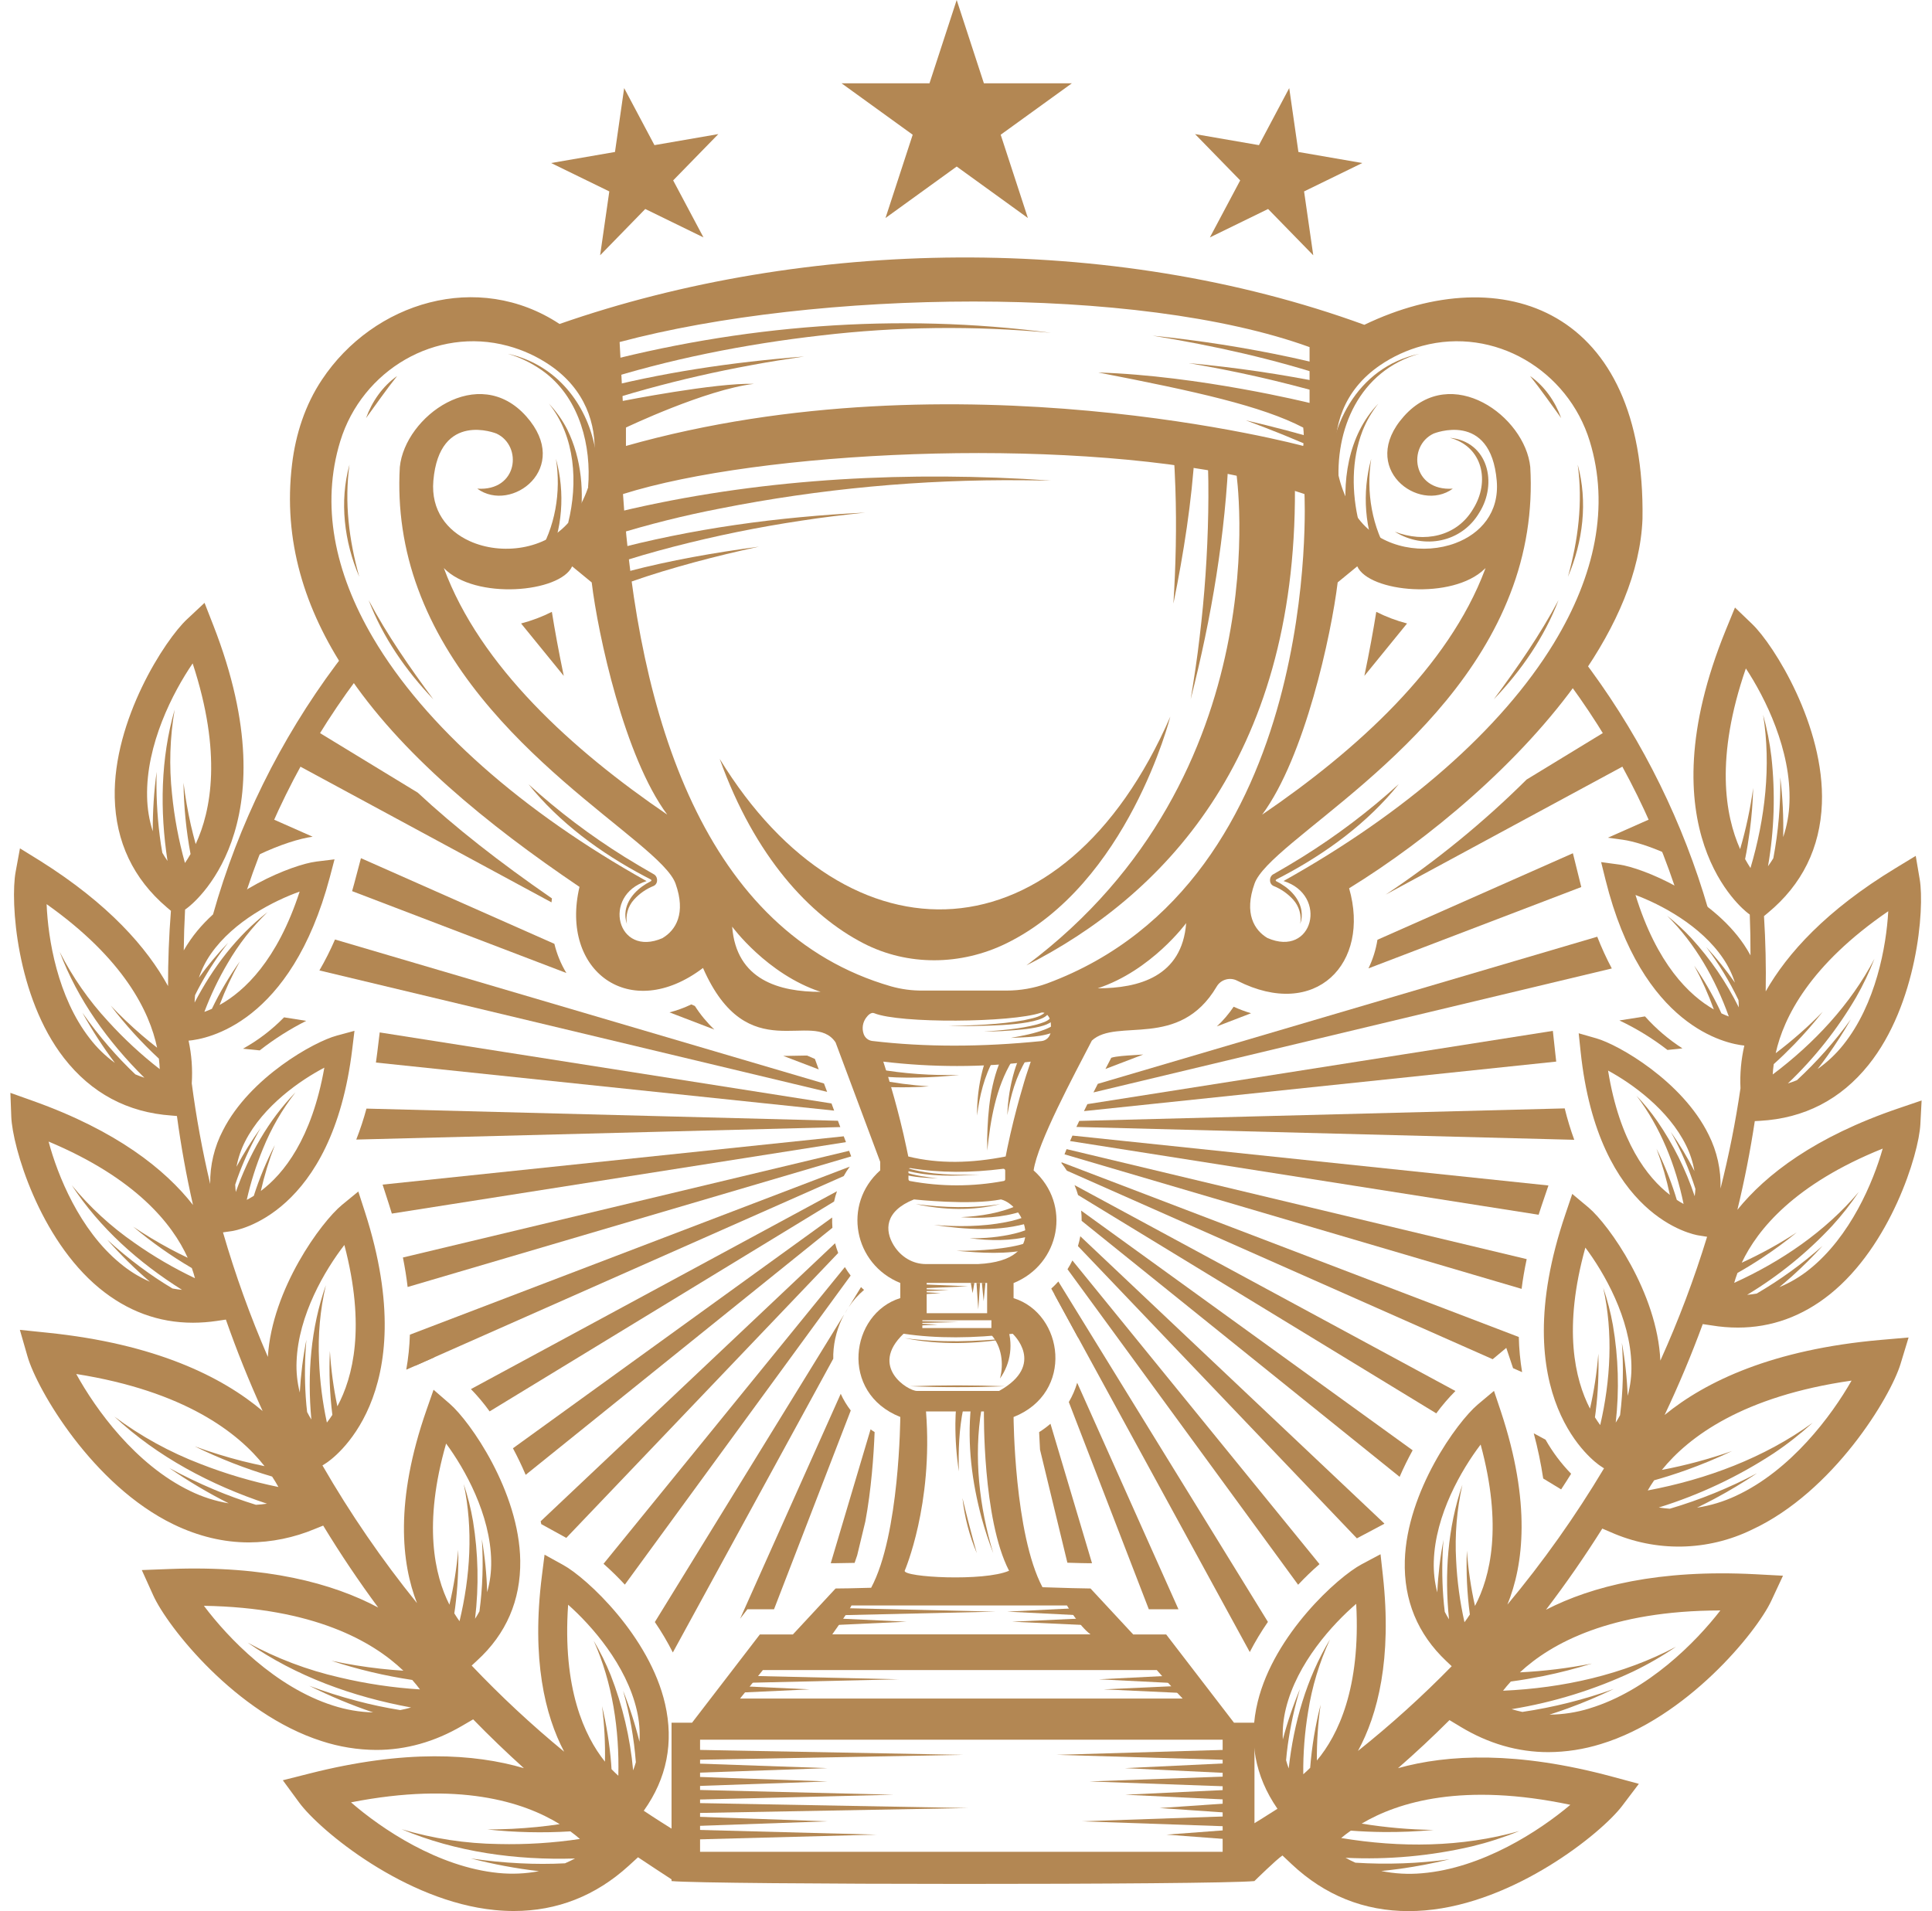 <svg width="93" height="92" viewBox="0 0 93 92" fill="none" xmlns="http://www.w3.org/2000/svg"><path d="M11.425 44.341L10.256 44.015C11.478 39.682 13.486 35.607 16.181 31.991C16.524 31.531 16.879 31.076 17.239 30.636L18.181 31.399C17.834 31.824 17.489 32.266 17.159 32.711C14.552 36.208 12.609 40.149 11.425 44.341Z" fill="#B38753"/><path d="M81.062 44.096C79.903 40.099 78.052 36.333 75.592 32.968C75.314 32.586 75.029 32.211 74.745 31.852L75.7 31.104C75.993 31.475 76.288 31.863 76.576 32.258C79.117 35.736 81.029 39.629 82.226 43.76L81.062 44.096Z" fill="#B38753"/><path d="M52.566 75.254H52.43C52.223 75.254 51.858 75.243 51.38 75.229L50.063 69.786C50.045 69.481 50.031 69.197 50.02 68.943C50.212 68.822 50.394 68.688 50.566 68.54L52.566 75.254Z" fill="#B38753"/><path d="M56.727 77.47H55.3L51.449 67.495C51.621 67.203 51.757 66.892 51.852 66.567L56.727 77.47Z" fill="#B38753"/><path d="M61.033 78.078C60.711 78.543 60.419 79.028 60.16 79.53L50.749 62.295L50.605 62.033C50.725 61.925 50.838 61.811 50.945 61.691L61.033 78.078Z" fill="#B38753"/><path d="M63.517 75.297C63.157 75.611 62.813 75.942 62.487 76.29L51.386 61.101C51.473 60.965 51.552 60.824 51.621 60.678L63.517 75.297Z" fill="#B38753"/><path d="M66.634 73.338C66.634 73.343 66.634 73.35 66.634 73.355L65.316 74.056L51.889 59.987C51.935 59.831 51.973 59.673 52.002 59.513L66.634 73.338Z" fill="#B38753"/><path d="M68 69.817C67.777 70.224 67.565 70.65 67.373 71.095L52.067 58.772C52.069 58.607 52.061 58.442 52.042 58.278L68 69.817Z" fill="#B38753"/><path d="M51.724 57.051L70.059 66.963C69.725 67.299 69.417 67.658 69.137 68.039L51.894 57.53C51.847 57.367 51.791 57.207 51.724 57.051Z" fill="#B38753"/><path d="M75.629 70.947C75.471 71.199 75.312 71.452 75.148 71.7L74.285 71.175C74.174 70.442 74.022 69.716 73.83 69L74.398 69.307C74.736 69.904 75.15 70.455 75.629 70.947Z" fill="#B38753"/><path d="M73.269 66.056L72.834 65.864L72.507 64.887L71.853 65.433L51.355 56.356C51.275 56.229 51.187 56.106 51.092 55.989C51.092 55.977 51.1 55.965 51.103 55.953L73.11 64.363C73.123 64.93 73.176 65.496 73.269 66.056Z" fill="#B38753"/><path d="M73.49 60.614C73.383 61.112 73.302 61.591 73.245 62.046L51.241 55.569C51.272 55.488 51.307 55.407 51.342 55.319L73.49 60.614Z" fill="#B38753"/><path d="M74.537 57.069L74.201 58.058C74.152 58.2 74.107 58.34 74.064 58.478L51.508 54.93C51.544 54.844 51.584 54.758 51.624 54.667L74.537 57.069Z" fill="#B38753"/><path d="M75.779 54.87L51.814 54.251C51.862 54.154 51.907 54.058 51.952 53.961L75.32 53.358C75.445 53.87 75.599 54.375 75.779 54.87Z" fill="#B38753"/><path d="M74.871 50.748C74.883 50.868 74.897 50.992 74.911 51.105L52.179 53.489L52.343 53.153L74.749 49.626L74.871 50.748Z" fill="#B38753"/><path d="M80.987 50.469L80.267 50.545C79.549 49.989 78.773 49.513 77.952 49.124L79.185 48.93C79.713 49.522 80.319 50.04 80.987 50.469Z" fill="#B38753"/><path d="M77.587 46.622L52.635 52.589C52.706 52.447 52.777 52.309 52.845 52.176L76.886 45.094C77.091 45.617 77.324 46.127 77.587 46.622Z" fill="#B38753"/><path d="M54.562 50.795C54.712 50.786 54.868 50.776 55.033 50.764L53.212 51.46C53.26 51.369 53.305 51.284 53.347 51.203L53.493 50.921C53.726 50.845 54.217 50.815 54.562 50.795Z" fill="#B38753"/><path d="M59.384 48.464C59.655 48.587 59.935 48.692 60.221 48.778L58.575 49.411C58.88 49.127 59.152 48.81 59.384 48.464Z" fill="#B38753"/><path d="M76.104 42.647C76.109 42.666 76.113 42.683 76.118 42.702L65.873 46.618C66.084 46.182 66.23 45.718 66.306 45.24L75.714 41.075L76.104 42.647Z" fill="#B38753"/><path d="M80.658 40.966L80.262 41.118C79.396 40.731 78.626 40.496 78.116 40.425L77.399 40.327L79.923 39.209L80.658 40.966Z" fill="#B38753"/><path d="M78.638 36.614L66.701 43.067C69.138 41.443 71.41 39.588 73.486 37.527L77.683 34.968L78.638 36.614Z" fill="#B38753"/><path d="M67.731 30.014L65.676 32.538C65.922 31.361 66.113 30.307 66.249 29.455C66.722 29.692 67.218 29.88 67.731 30.014Z" fill="#B38753"/><path d="M25.083 30.014L27.138 32.538C26.892 31.361 26.701 30.307 26.565 29.455C26.092 29.692 25.596 29.88 25.083 30.014Z" fill="#B38753"/><path d="M26.569 43.25C26.561 43.313 26.555 43.376 26.547 43.44L13.918 36.614L14.873 34.968L20.109 38.158C21.884 39.81 24.01 41.484 26.569 43.25Z" fill="#B38753"/><path d="M12.738 39.257L15.05 40.28C14.446 40.358 13.477 40.656 12.418 41.164L12.23 41.092C12.251 41.035 12.272 40.976 12.293 40.918C12.485 40.377 12.633 39.821 12.738 39.257Z" fill="#B38753"/><path d="M27.263 46.84L16.949 42.899C16.984 42.778 17.019 42.655 17.052 42.53L17.375 41.313L26.686 45.436C26.805 45.93 26.999 46.404 27.263 46.84Z" fill="#B38753"/><path d="M33.449 48.428C33.714 48.842 34.029 49.223 34.386 49.563L32.228 48.736C32.59 48.642 32.941 48.514 33.277 48.353L33.449 48.428Z" fill="#B38753"/><path d="M39.411 51.482L37.705 50.831C37.766 50.831 37.825 50.831 37.884 50.831C38.048 50.831 38.211 50.825 38.375 50.822C38.506 50.822 38.633 50.815 38.754 50.815C38.791 50.815 38.822 50.815 38.853 50.815L39.227 50.978L39.411 51.482Z" fill="#B38753"/><path d="M39.815 52.562L15.375 46.717C15.655 46.236 15.905 45.739 16.126 45.228L39.664 52.159C39.712 52.289 39.762 52.423 39.815 52.562Z" fill="#B38753"/><path d="M13.673 48.975L14.742 49.144C13.95 49.543 13.199 50.019 12.502 50.566L11.696 50.485C12.426 50.08 13.092 49.571 13.673 48.975Z" fill="#B38753"/><path d="M40.153 53.465L18.096 51.151C18.12 50.989 18.142 50.817 18.163 50.646L18.278 49.701L40.026 53.12C40.068 53.237 40.111 53.351 40.153 53.465Z" fill="#B38753"/><path d="M40.449 54.258L17.149 54.859C17.34 54.372 17.504 53.874 17.64 53.368L40.335 53.954C40.373 54.056 40.412 54.158 40.449 54.258Z" fill="#B38753"/><path d="M40.722 54.982L18.862 58.422C18.817 58.271 18.768 58.12 18.72 57.966L18.417 57.027L40.615 54.702C40.652 54.799 40.688 54.892 40.722 54.982Z" fill="#B38753"/><path d="M40.974 55.669L19.622 61.956C19.568 61.494 19.492 61.02 19.395 60.536L40.874 55.4C40.912 55.502 40.947 55.598 40.974 55.669Z" fill="#B38753"/><path d="M40.905 56.162C40.797 56.306 40.7 56.458 40.614 56.616L20.913 65.337L19.985 65.749L19.556 65.936C19.655 65.379 19.713 64.816 19.731 64.251L40.905 56.162Z" fill="#B38753"/><path d="M40.289 57.346C40.232 57.508 40.186 57.673 40.15 57.841L23.569 67.944C23.296 67.565 22.995 67.206 22.669 66.871L40.289 57.346Z" fill="#B38753"/><path d="M40.07 59.106L25.304 70.999C25.115 70.553 24.908 70.125 24.691 69.72L40.058 58.61C40.053 58.775 40.057 58.941 40.07 59.106Z" fill="#B38753"/><path d="M40.348 60.319L27.259 74.034L26.055 73.371C26.046 73.326 26.036 73.279 26.026 73.234L40.198 59.85C40.239 60.009 40.289 60.166 40.348 60.319Z" fill="#B38753"/><path d="M40.947 61.407L30.078 76.284C29.753 75.933 29.411 75.598 29.052 75.281L40.669 60.997C40.754 61.139 40.847 61.276 40.947 61.407Z" fill="#B38753"/><path d="M40.64 63.267C40.318 63.862 40.137 64.522 40.111 65.197C40.111 65.268 40.111 65.339 40.111 65.408L32.388 79.55C32.132 79.043 31.843 78.554 31.522 78.085L40.64 63.267Z" fill="#B38753"/><path d="M41.592 62.096C41.305 62.34 41.053 62.624 40.846 62.938L41.446 61.961C41.493 62.01 41.542 62.053 41.592 62.096Z" fill="#B38753"/><path d="M40.953 67.901L37.259 77.47H35.977L35.628 77.924L40.47 67.098C40.599 67.384 40.761 67.653 40.953 67.901Z" fill="#B38753"/><path d="M42.101 68.941C42.059 70.054 41.938 71.727 41.655 73.242L41.263 74.87C41.223 74.996 41.181 75.119 41.138 75.237C40.714 75.247 40.427 75.252 40.266 75.252H39.99L41.907 68.808C41.969 68.856 42.034 68.9 42.101 68.941Z" fill="#B38753"/><path d="M65.675 15.636C53.411 11.166 38.742 11.477 26.935 15.596C23.008 13.005 17.981 14.538 15.495 18.282C14.687 19.495 14.232 20.901 14.059 22.346C13.612 26.027 14.673 29.341 16.667 32.35C19.26 36.272 23.431 39.676 27.895 42.695C26.94 46.75 30.332 49.261 33.84 46.598C35.989 51.492 39.125 48.547 40.221 50.18L42.371 55.933V56.34C40.535 57.978 41.101 60.859 43.337 61.763V62.49C40.925 63.238 40.392 67.048 43.337 68.213C43.337 68.213 43.307 73.878 41.934 76.435C41.102 76.458 40.477 76.472 40.222 76.47L38.166 78.684H36.576L33.312 82.932H32.326V90.555C34.192 90.732 58.408 90.743 60.386 90.555V82.932H59.401L56.137 78.684H54.55L52.494 76.47C52.155 76.47 51.307 76.445 50.181 76.409C48.822 73.845 48.79 68.216 48.79 68.216C51.735 67.049 51.203 63.241 48.79 62.493V61.766C51.028 60.863 51.594 57.981 49.755 56.343C49.947 55.004 51.692 51.769 52.558 50.094C53.753 48.985 56.757 50.55 58.564 47.499C58.66 47.331 58.818 47.208 59.005 47.155C59.191 47.101 59.391 47.123 59.562 47.214C63.342 49.129 65.981 46.372 64.942 42.762C68.756 40.415 73.211 36.712 76.082 32.613C77.81 30.146 78.966 27.534 79.064 24.98C79.222 14.905 72.363 12.422 65.675 15.636ZM63.038 16.71V19.397C63.038 19.397 57.738 18.085 52.866 17.932C57.585 18.846 60.741 19.547 62.733 20.584C62.764 20.836 62.768 21.092 62.747 21.346C62.739 21.427 62.733 21.468 62.733 21.468C62.733 21.468 46.065 16.956 30.131 21.468V20.582C30.131 20.582 33.958 18.755 36.29 18.479C34.451 18.417 29.978 19.301 29.978 19.301L29.826 16.466C39.262 13.946 54.746 13.703 63.038 16.71ZM64.391 28.037L65.334 27.263C65.9 28.519 69.921 28.891 71.461 27.392C71.478 27.378 71.495 27.362 71.51 27.346C71.501 27.368 71.493 27.392 71.484 27.415C69.72 32.112 65.313 36.109 60.755 39.218C62.807 36.452 64.085 30.557 64.391 28.037ZM32.119 39.216C27.538 36.094 23.112 32.073 21.365 27.346C22.866 28.9 26.968 28.532 27.541 27.264L28.483 28.038C28.785 30.557 30.063 36.452 32.119 39.216ZM31.899 45.158C29.695 46.125 28.954 43.094 31.123 42.416C25.143 39.073 20.46 34.959 17.959 30.709C16.092 27.539 15.442 24.293 16.38 21.236C17.43 17.818 20.973 15.715 24.441 16.65C25.172 16.846 25.864 17.164 26.486 17.591C28.166 18.744 28.716 20.413 28.613 21.967C28.532 23.189 28.055 24.335 27.402 25.11C26.257 26.475 24.13 26.738 22.614 26.051C21.519 25.556 20.738 24.567 20.86 23.144C21.151 19.744 23.901 20.873 23.901 20.873C25.164 21.467 24.935 23.654 22.974 23.524C24.619 24.729 27.539 22.527 25.334 20.045C23.035 17.459 19.491 20.045 19.246 22.483C19.13 24.475 19.427 26.471 20.12 28.344C22.983 36.158 31.78 40.481 32.518 42.536C33.032 43.974 32.527 44.78 31.899 45.154V45.158ZM35.244 44.608C35.244 44.608 36.913 46.894 39.503 47.748C37.526 47.751 35.442 47.187 35.244 44.608ZM58.854 89.147H33.699V83.749H58.854V89.147ZM55.683 80.396C55.683 80.396 56.576 81.417 56.928 81.767H35.625L36.722 80.396H55.683ZM51.359 77.286C51.359 77.286 51.94 78.263 52.492 78.678H40.063C40.063 78.678 40.873 77.552 40.988 77.286H51.359ZM44.575 67.948H47.363C47.363 67.948 47.287 73.134 48.573 75.616C47.367 76.143 43.481 75.931 43.549 75.616C43.549 75.616 44.927 72.431 44.575 67.948ZM48.093 66.96H44.139C43.72 66.965 41.816 65.804 43.495 64.206C45.101 64.444 46.86 64.428 48.745 64.206C48.745 64.206 50.37 65.692 48.093 66.96ZM47.723 63.558V63.931H44.398V63.558H47.723ZM44.607 63.218V61.759H47.517V63.218H44.607ZM47.084 60.852H44.565C43.959 60.852 43.372 60.526 43.014 59.938C42.592 59.242 42.568 58.31 43.996 57.74C43.996 57.74 46.713 58.036 48.184 57.74C49.291 58.012 50.578 60.68 47.084 60.852ZM43.73 56.773V56.314C43.73 56.302 43.733 56.29 43.737 56.279C43.743 56.268 43.75 56.258 43.759 56.25C43.769 56.242 43.78 56.237 43.791 56.234C43.803 56.231 43.816 56.23 43.828 56.233C45.26 56.471 46.751 56.461 48.292 56.265C48.304 56.264 48.315 56.265 48.327 56.269C48.338 56.272 48.348 56.278 48.357 56.285C48.366 56.293 48.373 56.302 48.378 56.313C48.383 56.323 48.386 56.335 48.387 56.347V56.772C48.387 56.791 48.38 56.811 48.367 56.826C48.354 56.841 48.335 56.85 48.316 56.853C46.823 57.132 45.292 57.132 43.8 56.853C43.781 56.849 43.764 56.84 43.752 56.825C43.739 56.81 43.733 56.792 43.733 56.773H43.73ZM49.391 51.786C49.386 51.801 48.865 53.45 48.491 55.26L48.409 55.673C46.763 55.999 45.191 56.036 43.721 55.673L43.635 55.26C43.258 53.45 42.735 51.801 42.735 51.786L42.519 51.107C44.877 51.388 47.26 51.388 49.617 51.107L49.391 51.786ZM50.578 49.664C50.569 49.78 50.518 49.889 50.437 49.972C50.355 50.055 50.246 50.107 50.13 50.118C47.267 50.406 44.547 50.416 41.989 50.112C41.894 50.101 41.804 50.062 41.73 50.002C41.657 49.941 41.602 49.861 41.572 49.77C41.528 49.641 41.515 49.503 41.536 49.367C41.557 49.232 41.611 49.104 41.692 48.994C41.782 48.868 41.938 48.716 42.079 48.775C43.32 49.281 48.691 49.23 50.097 48.756C50.327 48.675 50.546 48.955 50.576 49.195C50.593 49.351 50.595 49.508 50.581 49.664H50.578ZM52.839 47.577C55.427 46.724 57.098 44.438 57.098 44.438C56.901 47.014 54.819 47.577 52.841 47.577H52.839ZM50.402 47.343C49.776 47.571 49.115 47.687 48.448 47.686H44.399C43.89 47.69 43.383 47.621 42.892 47.483C33.929 44.897 30.686 34.496 29.989 23.784C36.547 21.717 50.839 21.009 59.795 22.956C60.75 23.159 61.693 23.416 62.618 23.725C62.677 23.744 62.736 23.762 62.793 23.784C62.793 23.784 63.728 42.411 50.402 47.343ZM74.801 30.957C72.265 35.118 67.648 39.138 61.785 42.412C63.953 43.09 63.21 46.121 61.007 45.154C60.38 44.78 59.873 43.974 60.391 42.533C61.118 40.498 69.73 36.253 72.692 28.598C73.453 26.653 73.784 24.567 73.662 22.483C73.417 20.045 69.872 17.459 67.575 20.045C65.366 22.527 68.29 24.729 69.934 23.524C67.971 23.654 67.744 21.467 69.008 20.873C69.008 20.873 71.757 19.744 72.048 23.144C72.178 24.669 71.273 25.694 70.056 26.148C68.561 26.707 66.596 26.404 65.507 25.11C64.891 24.378 64.427 23.313 64.311 22.172C64.147 20.559 64.668 18.794 66.42 17.591C67.043 17.164 67.734 16.846 68.465 16.65C71.934 15.715 75.475 17.818 76.524 21.236C77.487 24.372 76.779 27.706 74.8 30.957H74.801Z" fill="#B38753"/><path d="M62.334 23.525C62.394 36.642 55.84 43.213 49.408 46.475C61.693 37.294 59.51 22.753 59.51 22.753C60.465 22.957 61.408 23.215 62.334 23.525Z" fill="#B38753"/><path d="M34.643 36.532C40.85 46.678 51.188 46.324 56.335 34.497C56.335 34.497 54.301 42.556 48.428 45.421C46.261 46.479 43.705 46.517 41.562 45.41C38.991 44.084 36.342 41.261 34.643 36.532Z" fill="#B38753"/><path d="M29.221 24.775C35.766 23.14 42.54 22.702 49.257 23.053L50.594 23.135L49.258 23.119C44.36 23.073 39.471 23.528 34.667 24.479C32.934 24.813 31.22 25.242 29.534 25.764L29.221 24.775Z" fill="#B38753"/><path d="M29.269 26.526C33.315 25.438 37.476 24.879 41.648 24.677C40.613 24.787 39.58 24.907 38.552 25.068C36.498 25.377 34.462 25.791 32.452 26.31C31.452 26.571 30.447 26.855 29.483 27.184L29.269 26.526Z" fill="#B38753"/><path d="M30.205 27.514C32.287 26.968 34.405 26.602 36.535 26.316C35.487 26.541 34.448 26.792 33.417 27.07C32.394 27.35 31.361 27.652 30.366 28.007L30.203 27.514H30.205Z" fill="#B38753"/><path d="M59.157 21.664C58.993 25.728 58.32 29.733 57.314 33.666C57.478 32.671 57.631 31.675 57.745 30.676C57.986 28.683 58.124 26.679 58.16 24.672C58.177 23.675 58.172 22.664 58.115 21.691L59.157 21.664Z" fill="#B38753"/><path d="M57.52 21.664C57.367 24.16 56.981 26.612 56.484 29.058C56.6 27.211 56.641 25.36 56.58 23.513C56.56 22.903 56.531 22.282 56.478 21.691L57.52 21.664Z" fill="#B38753"/><path d="M28.44 17.583C35.639 15.646 43.206 15.047 50.595 16.022C46.906 15.674 43.19 15.717 39.51 16.15C35.861 16.566 32.196 17.289 28.711 18.404L28.44 17.583Z" fill="#B38753"/><path d="M28.468 18.821C31.822 17.932 35.254 17.433 38.708 17.162C37.854 17.288 37.003 17.42 36.157 17.58C34.466 17.889 32.787 18.273 31.131 18.728C30.306 18.956 29.478 19.201 28.683 19.478L28.468 18.821Z" fill="#B38753"/><path d="M64.191 18.234C61.363 17.289 58.425 16.64 55.481 16.159C57.723 16.384 59.95 16.733 62.153 17.205C62.889 17.367 63.618 17.535 64.353 17.742L64.189 18.23L64.191 18.234Z" fill="#B38753"/><path d="M63.815 18.976C61.644 18.354 59.44 17.855 57.212 17.481C59.472 17.686 61.719 18.017 63.941 18.473L63.815 18.976Z" fill="#B38753"/><path d="M63.703 21.758C62.481 21.209 61.237 20.702 59.972 20.236C61.285 20.537 62.59 20.883 63.887 21.274L63.703 21.762V21.758Z" fill="#B38753"/><path d="M50.484 48.692C50.444 49.383 47.452 49.375 46.855 49.392C46.446 49.4 46.037 49.392 45.623 49.392C46.85 49.361 48.087 49.327 49.297 49.112C49.624 49.031 50.057 48.98 50.303 48.736C50.312 48.728 50.312 48.701 50.314 48.73L50.484 48.697V48.692Z" fill="#B38753"/><path d="M51.057 49.457C51.016 49.527 50.955 49.584 50.882 49.62C50.192 49.945 49.398 49.927 48.654 49.964C49.227 49.862 49.809 49.754 50.349 49.539C50.492 49.475 50.647 49.415 50.75 49.3C50.75 49.3 50.757 49.283 50.739 49.317L51.057 49.455V49.457Z" fill="#B38753"/><path d="M50.758 48.985C50.625 49.545 48.741 49.593 48.222 49.636C47.934 49.651 47.65 49.654 47.358 49.661C48.214 49.599 49.082 49.536 49.913 49.318C50.146 49.243 50.415 49.184 50.577 48.997C50.577 48.997 50.583 48.972 50.581 48.997L50.754 48.988L50.758 48.985Z" fill="#B38753"/><path d="M48.723 51.062C47.939 52.348 47.675 53.911 47.524 55.393L47.519 54.815C47.553 53.444 47.678 52.04 48.284 50.782L48.723 51.062Z" fill="#B38753"/><path d="M47.844 50.981C47.38 51.805 47.148 52.767 47.033 53.703C47.025 52.969 47.113 52.238 47.294 51.528C47.357 51.284 47.439 51.045 47.539 50.814L47.844 50.977V50.981Z" fill="#B38753"/><path d="M49.409 50.998C48.912 51.803 48.641 52.755 48.489 53.685C48.511 52.954 48.629 52.228 48.839 51.528C48.911 51.286 49.003 51.051 49.112 50.824L49.409 51.002V50.998Z" fill="#B38753"/><path d="M49.619 58.84C48.113 59.313 46.496 59.192 44.956 58.969C46.101 59.06 47.276 59.056 48.403 58.837C48.77 58.77 49.13 58.665 49.475 58.524L49.617 58.84H49.619Z" fill="#B38753"/><path d="M49.613 59.499C48.647 59.753 47.649 59.735 46.667 59.606C47.392 59.626 48.115 59.553 48.821 59.388C49.048 59.334 49.271 59.263 49.487 59.176L49.611 59.502L49.613 59.499Z" fill="#B38753"/><path d="M49.183 58.313C48.234 58.623 47.237 58.665 46.251 58.594C47.198 58.552 48.18 58.396 49.041 57.998L49.183 58.313Z" fill="#B38753"/><path d="M42.193 51.458C43.508 51.688 44.844 51.784 46.179 51.744C45.513 51.818 44.84 51.862 44.167 51.874C43.489 51.888 42.812 51.863 42.137 51.799L42.193 51.458Z" fill="#B38753"/><path d="M42.193 51.961C43.026 52.131 43.87 52.243 44.718 52.298C43.859 52.358 42.996 52.358 42.137 52.298L42.193 51.956V51.961Z" fill="#B38753"/><path d="M43.669 56.232C44.791 56.568 45.998 56.573 47.162 56.544C45.983 56.615 44.779 56.656 43.625 56.354L43.669 56.232Z" fill="#B38753"/><path d="M49.627 60.125C48.444 60.401 47.245 60.319 46.051 60.213C46.64 60.219 47.229 60.194 47.816 60.137C48.379 60.077 48.986 59.989 49.508 59.8L49.627 60.125Z" fill="#B38753"/><path d="M43.496 56.407C44.027 56.591 44.598 56.666 45.157 56.726C44.584 56.709 44.012 56.677 43.452 56.529L43.496 56.407Z" fill="#B38753"/><path d="M44.084 57.965C45.437 58.137 46.8 58.181 48.149 57.965C46.825 58.298 45.414 58.253 44.084 57.965Z" fill="#B38753"/><path d="M47.437 61.76L47.35 62.641L47.264 61.76H47.437Z" fill="#B38753"/><path d="M46.904 61.76L46.817 62.253L46.73 61.76H46.904Z" fill="#B38753"/><path d="M47.178 61.76L47.091 63.038L47.005 61.76H47.178Z" fill="#B38753"/><path d="M44.587 61.836L46.599 61.923L44.587 62.009V61.836Z" fill="#B38753"/><path d="M44.336 63.601L46.152 63.644L44.336 63.687V63.601Z" fill="#B38753"/><path d="M44.288 63.724L45.136 63.767L44.288 63.81V63.724Z" fill="#B38753"/><path d="M44.587 62.067L45.672 62.11L44.587 62.153V62.067Z" fill="#B38753"/><path d="M44.587 62.21L45.281 62.253L44.587 62.296V62.21Z" fill="#B38753"/><path d="M43.55 64.418C45.253 64.647 46.976 64.585 48.681 64.418C46.99 64.702 45.237 64.762 43.55 64.418Z" fill="#B38753"/><path d="M43.798 66.734C45.325 66.677 46.853 66.677 48.383 66.734C46.856 66.793 45.328 66.793 43.798 66.734Z" fill="#B38753"/><path d="M48.464 63.813C48.623 64.232 48.677 64.684 48.62 65.128C48.563 65.572 48.397 65.996 48.136 66.361C48.327 65.651 48.218 64.825 47.727 64.269L48.464 63.813Z" fill="#B38753"/><path d="M47.248 67.817C46.862 70.121 47.139 72.538 47.811 74.77C47.596 74.216 47.41 73.651 47.253 73.079C46.785 71.336 46.558 69.537 46.736 67.727L47.248 67.817Z" fill="#B38753"/><path d="M46.37 67.802C46.168 68.794 46.125 69.823 46.157 70.836C46.041 70.072 45.985 69.3 45.989 68.527C45.993 68.266 46 68.011 46.029 67.742L46.37 67.802Z" fill="#B38753"/><path d="M46.33 72.115C46.544 73.01 46.773 73.886 47.02 74.77C46.662 73.923 46.429 73.029 46.33 72.115Z" fill="#B38753"/><path d="M40.437 77.412L47.933 77.584L40.437 77.757V77.412Z" fill="#B38753"/><path d="M39.911 77.895L43.638 78.069L39.911 78.241V77.895Z" fill="#B38753"/><path d="M35.777 80.669L43.273 80.842L35.777 81.015V80.669Z" fill="#B38753"/><path d="M35.255 81.154L38.982 81.326L35.255 81.499V81.154Z" fill="#B38753"/><path d="M51.92 77.757L48.481 77.584L51.92 77.412V77.757Z" fill="#B38753"/><path d="M52.444 78.241L48.717 78.069L52.444 77.895V78.241Z" fill="#B38753"/><path d="M56.333 81.015L52.894 80.842L56.333 80.669V81.015Z" fill="#B38753"/><path d="M56.857 81.499L53.129 81.326L56.857 81.154V81.499Z" fill="#B38753"/><path d="M32.448 84.219L46.371 84.478L32.448 84.737V84.219Z" fill="#B38753"/><path d="M32.448 86.14L43.019 86.398L32.448 86.658V86.14Z" fill="#B38753"/><path d="M32.448 86.78L46.604 87.039L32.448 87.298V86.78Z" fill="#B38753"/><path d="M32.448 84.859L39.832 85.118L32.448 85.378V84.859Z" fill="#B38753"/><path d="M32.448 85.5L39.832 85.759L32.448 86.017V85.5Z" fill="#B38753"/><path d="M32.448 87.42L39.832 87.679L32.448 87.938V87.42Z" fill="#B38753"/><path d="M32.448 88.061L42.192 88.319L32.448 88.578V88.061Z" fill="#B38753"/><path d="M59.581 84.737L50.856 84.478L59.583 84.219L59.581 84.737Z" fill="#B38753"/><path d="M59.581 86.658L54.166 86.398L59.581 86.14V86.658Z" fill="#B38753"/><path d="M59.579 87.298L55.819 87.039L59.579 86.78V87.298Z" fill="#B38753"/><path d="M59.581 85.378L54.15 85.118L59.581 84.859V85.378Z" fill="#B38753"/><path d="M59.579 86.017L52.442 85.759L59.579 85.5V86.017Z" fill="#B38753"/><path d="M59.58 87.938L52.081 87.679L59.58 87.42V87.938Z" fill="#B38753"/><path d="M59.58 88.578L56.156 88.319L59.58 88.061V88.578Z" fill="#B38753"/><path d="M63.94 23.497C63.859 20.602 65.299 17.688 68.318 17.032C65.445 17.846 64.217 20.671 64.459 23.451L63.94 23.497Z" fill="#B38753"/><path d="M64.87 25.291C64.561 23.251 64.87 20.963 66.349 19.43C66.032 19.829 65.775 20.272 65.586 20.745C65.047 22.141 65.063 23.733 65.416 25.165L64.87 25.294V25.291Z" fill="#B38753"/><path d="M66.006 22.085C65.752 23.687 66.039 25.394 66.906 26.773L66.415 27.044C65.678 25.512 65.556 23.715 66.006 22.085Z" fill="#B38753"/><path d="M69.791 21.075C71.639 21.256 72.096 23.273 71.21 24.677C70.36 26.12 68.538 26.468 67.144 25.596C68.547 26.139 70.119 25.847 70.913 24.498C71.725 23.203 71.394 21.505 69.791 21.075Z" fill="#B38753"/><path d="M73.653 18.102C74.351 18.591 74.865 19.332 75.15 20.127C74.651 19.445 74.185 18.765 73.653 18.102Z" fill="#B38753"/><path d="M75.945 22.365C76.436 24.145 76.199 26.083 75.475 27.767C75.966 26.011 76.199 24.181 75.945 22.365Z" fill="#B38753"/><path d="M75.021 28.892C74.34 30.678 73.226 32.287 71.906 33.666C73.04 32.135 74.127 30.573 75.021 28.892Z" fill="#B38753"/><path d="M67.328 37.752C65.832 39.614 63.847 41.066 61.74 42.18C61.731 42.19 61.405 42.343 61.413 42.362C61.402 42.397 61.413 42.414 61.452 42.431C62.009 42.71 62.536 43.193 62.646 43.828C62.681 44.046 62.662 44.27 62.589 44.479C62.624 44.272 62.613 44.059 62.554 43.857C62.496 43.655 62.392 43.468 62.252 43.312C61.988 43.02 61.661 42.792 61.294 42.646C61.064 42.529 61.092 42.175 61.313 42.076C61.747 41.832 62.271 41.516 62.699 41.252C64.345 40.226 65.894 39.054 67.327 37.751L67.328 37.752Z" fill="#B38753"/><path d="M28.309 23.451C28.473 21.477 27.909 19.251 26.284 17.973C25.737 17.549 25.116 17.23 24.451 17.032C26.629 17.507 28.127 19.241 28.601 21.37C28.77 22.066 28.847 22.781 28.829 23.497L28.309 23.451Z" fill="#B38753"/><path d="M27.352 25.162C27.823 23.251 27.702 21.018 26.418 19.427C26.775 19.801 27.076 20.224 27.31 20.685C28.007 22.106 28.134 23.733 27.897 25.291L27.352 25.162Z" fill="#B38753"/><path d="M26.761 22.085C27.211 23.713 27.088 25.512 26.352 27.044L25.861 26.773C26.73 25.398 27.017 23.688 26.761 22.085Z" fill="#B38753"/><path d="M19.116 18.102C18.585 18.765 18.119 19.445 17.62 20.127C17.905 19.332 18.419 18.591 19.116 18.102Z" fill="#B38753"/><path d="M16.824 22.365C16.57 24.181 16.801 26.011 17.294 27.767C16.569 26.083 16.331 24.145 16.824 22.365Z" fill="#B38753"/><path d="M17.746 28.892C18.641 30.575 19.727 32.135 20.86 33.666C19.542 32.287 18.427 30.678 17.746 28.892Z" fill="#B38753"/><path d="M25.438 37.752C26.871 39.055 28.42 40.226 30.066 41.252C30.494 41.517 31.017 41.828 31.452 42.076C31.672 42.175 31.702 42.529 31.471 42.646C31.105 42.791 30.777 43.019 30.514 43.312C30.373 43.468 30.27 43.655 30.211 43.857C30.153 44.059 30.141 44.272 30.177 44.479C30.103 44.27 30.083 44.046 30.119 43.828C30.228 43.192 30.757 42.71 31.313 42.431C31.351 42.414 31.363 42.397 31.352 42.362C31.364 42.346 31.038 42.192 31.025 42.18C28.919 41.066 26.936 39.614 25.438 37.752Z" fill="#B38753"/><path d="M50.75 62.295L51.919 64.436C51.747 63.624 51.341 62.88 50.75 62.295ZM40.663 63.233L40.827 62.967C40.767 63.053 40.713 63.142 40.663 63.233ZM31.113 81.719V81.882L31.203 81.719H31.113Z" fill="#B38753"/><path d="M20.913 65.337L19.985 65.749L20.31 64.816L20.913 65.337Z" fill="#B38753"/><path d="M46.052 0L47.361 4.009H51.597L48.17 6.486L49.479 10.495L46.052 8.017L42.625 10.495L43.934 6.486L40.508 4.009H44.743L46.052 0Z" fill="#B38753"/><path d="M30.045 4.241L31.503 6.987L34.578 6.455L32.404 8.684L33.863 11.429L31.061 10.061L28.888 12.29L29.33 9.215L26.528 7.848L29.603 7.316L30.045 4.241Z" fill="#B38753"/><path d="M62.059 4.241L60.601 6.987L57.526 6.455L59.699 8.684L58.24 11.429L61.042 10.061L63.216 12.29L62.774 9.215L65.576 7.848L62.501 7.316L62.059 4.241Z" fill="#B38753"/><path d="M82.397 63.806C82.813 63.875 83.234 63.91 83.656 63.91C85.268 63.91 86.753 63.374 88.084 62.308C91.004 59.97 92.365 55.566 92.44 54.123L92.5 52.977L91.409 53.348C87.359 54.723 85.002 56.544 83.632 58.24C83.974 56.829 84.253 55.406 84.47 53.971L84.72 53.957C86.847 53.838 88.606 52.933 89.944 51.265C92.284 48.351 92.65 43.758 92.409 42.333L92.217 41.202L91.235 41.799C87.908 43.82 86.034 45.897 84.995 47.726C85.016 46.52 84.988 45.312 84.913 44.102L85.108 43.939C86.744 42.585 87.62 40.817 87.7 38.683C87.84 34.957 85.39 31.047 84.346 30.044L83.516 29.247L83.081 30.31C79.11 40.031 83.932 43.804 84.139 43.96L84.228 44.027C84.254 44.683 84.266 45.338 84.263 45.992C84.169 45.818 84.063 45.645 83.948 45.473C82.345 43.099 79.053 41.774 77.95 41.621L77.073 41.502L77.285 42.356C79.051 49.45 83.094 50.246 83.966 50.334C83.811 51.007 83.748 51.698 83.781 52.388C83.544 54.012 83.223 55.623 82.82 57.214C82.849 56.318 82.652 55.428 82.248 54.626C80.99 52.054 77.912 50.29 76.843 49.986L75.993 49.742L76.085 50.617C76.924 58.619 81.556 59.44 81.753 59.471L82.174 59.538C81.551 61.571 80.8 63.562 79.924 65.5C79.775 62.223 77.444 58.961 76.475 58.137L75.683 57.475L75.355 58.447C72.334 67.329 76.838 70.439 77.032 70.567L77.212 70.686C75.836 72.99 74.281 75.183 72.561 77.246C73.337 75.345 73.714 72.362 72.243 67.935L71.916 66.958L71.128 67.619C70.138 68.459 67.721 71.797 67.623 75.128C67.567 77.035 68.24 78.663 69.621 79.967L69.88 80.211C68.462 81.662 66.955 83.024 65.368 84.29C66.319 82.545 67.013 79.87 66.567 75.841L66.454 74.821L65.546 75.304C64.4 75.912 61.337 78.679 60.544 81.917C60.09 83.771 60.406 85.499 61.485 87.064L61.492 87.075C60.928 87.438 60.359 87.791 59.78 88.133L60.385 90.553C60.385 90.553 61.44 89.515 61.733 89.323L62.178 89.743C63.774 91.243 65.664 92.001 67.806 92.001C68.066 92.001 68.33 91.989 68.597 91.967C72.912 91.607 77.077 88.265 78.087 86.933L78.889 85.874L77.603 85.527C73.036 84.294 69.688 84.45 67.295 85.12C68.147 84.377 68.973 83.606 69.773 82.806L70.305 83.127C71.652 83.941 73.067 84.348 74.533 84.348C75.387 84.344 76.235 84.213 77.05 83.961C81.192 82.708 84.56 78.572 85.266 77.058L85.827 75.855L84.497 75.784C79.834 75.54 76.619 76.362 74.419 77.493C75.381 76.232 76.284 74.93 77.129 73.586L77.532 73.758C78.604 74.235 79.769 74.472 80.943 74.452C82.118 74.431 83.273 74.154 84.328 73.64C88.255 71.82 91.002 67.254 91.487 65.656L91.873 64.387L90.545 64.502C85.338 64.957 82.118 66.491 80.129 68.117C80.807 66.687 81.419 65.228 81.965 63.742L82.397 63.806ZM90.627 55.293C90.17 56.909 89.072 59.52 87.109 61.098C86.668 61.455 86.177 61.747 85.651 61.963C85.856 61.792 86.06 61.619 86.26 61.44C86.775 60.977 87.267 60.488 87.732 59.975C86.754 60.843 85.691 61.613 84.56 62.273C84.409 62.3 84.256 62.32 84.101 62.333C85.616 61.42 86.996 60.3 88.199 59.007C88.665 58.497 89.092 57.953 89.476 57.379C87.87 59.282 85.743 60.729 83.479 61.757C83.521 61.608 83.573 61.448 83.636 61.28C84.036 61.055 84.426 60.815 84.812 60.561C85.393 60.179 85.953 59.768 86.49 59.328C85.645 59.879 84.76 60.367 83.842 60.787C84.6 59.179 86.391 56.997 90.627 55.293ZM77.407 51.537C78.543 52.152 80.317 53.409 81.166 55.148C81.358 55.536 81.492 55.95 81.564 56.377C81.23 55.722 80.85 55.091 80.427 54.489C80.912 55.362 81.308 56.281 81.611 57.232C81.605 57.35 81.593 57.468 81.577 57.586C81.149 56.305 80.544 55.089 79.777 53.975C79.475 53.542 79.141 53.132 78.778 52.749C79.933 54.269 80.66 56.098 81.042 57.958C80.937 57.904 80.828 57.838 80.715 57.761C80.69 57.679 80.666 57.598 80.64 57.516C80.397 56.757 80.096 56.018 79.74 55.304C80.009 56.026 80.224 56.768 80.382 57.522C79.297 56.684 77.963 54.978 77.407 51.537ZM76.314 60.059C77.214 61.26 78.48 63.454 78.53 65.701C78.544 66.205 78.483 66.708 78.351 67.195C78.318 66.34 78.225 65.488 78.072 64.646C78.159 65.806 78.129 66.972 77.985 68.126C77.921 68.247 77.851 68.37 77.776 68.483C77.951 66.92 77.905 65.34 77.639 63.789C77.53 63.181 77.375 62.583 77.175 61.998C77.656 64.165 77.528 66.449 77.029 68.603C76.947 68.492 76.861 68.366 76.775 68.229C76.788 68.135 76.802 68.041 76.813 67.946C76.926 67.024 76.967 66.094 76.938 65.166C76.87 66.056 76.736 66.941 76.537 67.812C75.808 66.404 75.229 63.951 76.314 60.059ZM69.547 77.595C69.517 77.359 69.493 77.118 69.475 76.878C69.407 75.959 69.41 75.036 69.484 74.118C69.326 74.957 69.226 75.805 69.186 76.658C69.058 76.172 69.002 75.67 69.018 75.168C69.085 72.921 70.362 70.736 71.273 69.54C72.337 73.461 71.743 75.907 71.001 77.31C70.804 76.433 70.674 75.542 70.61 74.646C70.57 75.673 70.619 76.703 70.754 77.722C70.667 77.859 70.58 77.983 70.495 78.094C70.275 77.112 70.14 76.112 70.093 75.107C70.024 73.889 70.126 72.667 70.394 71.477C69.68 73.552 69.531 75.774 69.75 77.954C69.679 77.838 69.61 77.718 69.547 77.595ZM61.899 82.246C62.434 80.061 64.143 78.189 65.283 77.209C65.505 81.264 64.41 83.534 63.39 84.751C63.383 83.852 63.443 82.954 63.57 82.065C63.315 83.061 63.147 84.078 63.067 85.103C62.952 85.218 62.841 85.322 62.735 85.413C62.725 84.406 62.803 83.401 62.967 82.408C63.154 81.202 63.509 80.028 64.022 78.92C62.888 80.805 62.276 82.951 62.034 85.132C61.985 85.002 61.944 84.871 61.908 84.738C61.928 84.494 61.955 84.249 61.989 84.005C62.116 83.092 62.312 82.19 62.577 81.307C62.245 82.097 61.969 82.91 61.751 83.739C61.727 83.237 61.778 82.734 61.899 82.246ZM75.588 86.886C74.102 88.14 71.357 89.935 68.447 90.179C67.792 90.237 67.132 90.201 66.488 90.07C66.796 90.039 67.104 90.002 67.412 89.961C68.208 89.849 68.997 89.698 69.778 89.507C68.275 89.712 66.757 89.766 65.244 89.67C65.08 89.598 64.925 89.52 64.77 89.434C66.814 89.534 68.863 89.348 70.856 88.884C71.633 88.695 72.395 88.448 73.136 88.146C70.354 88.935 67.397 88.954 64.56 88.482C64.697 88.367 64.853 88.247 65.025 88.127C65.55 88.167 66.073 88.189 66.603 88.194C67.407 88.201 68.21 88.167 69.01 88.093C67.849 88.077 66.691 87.975 65.546 87.789C67.318 86.736 70.453 85.798 75.588 86.883L75.588 86.886ZM89.126 66.466C88.166 68.152 86.213 70.78 83.563 72.009C82.969 72.288 82.337 72.48 81.687 72.579C81.966 72.444 82.241 72.305 82.516 72.159C83.224 71.781 83.913 71.368 84.579 70.921C83.24 71.628 81.833 72.201 80.38 72.63C80.203 72.618 80.026 72.599 79.848 72.571C81.803 71.963 83.664 71.087 85.374 69.966C86.038 69.522 86.667 69.029 87.256 68.491C84.927 70.183 82.145 71.218 79.317 71.75C79.406 71.595 79.508 71.43 79.625 71.262C80.137 71.119 80.641 70.957 81.145 70.779C81.903 70.508 82.646 70.2 83.373 69.854C82.272 70.239 81.143 70.543 79.997 70.762C81.287 69.167 83.901 67.21 89.125 66.463L89.126 66.466ZM90.894 43.871C90.802 45.547 90.304 48.333 88.726 50.302C88.373 50.746 87.957 51.137 87.492 51.462C87.655 51.251 87.819 51.038 87.972 50.819C88.375 50.255 88.75 49.671 89.094 49.069C88.328 50.129 87.459 51.111 86.499 52C86.356 52.059 86.211 52.111 86.062 52.157C87.344 50.938 88.447 49.545 89.34 48.021C89.683 47.422 89.981 46.798 90.23 46.155C89.078 48.361 87.317 50.233 85.333 51.725C85.341 51.572 85.357 51.405 85.382 51.227C85.724 50.92 86.051 50.602 86.373 50.271C86.856 49.772 87.312 49.249 87.741 48.705C87.037 49.425 86.28 50.092 85.476 50.701C85.86 48.965 87.131 46.447 90.893 43.868L90.894 43.871ZM84.041 32.18C84.969 33.583 86.232 36.117 86.138 38.631C86.12 39.199 86.018 39.761 85.837 40.299C85.858 39.338 85.811 38.377 85.697 37.422C85.716 38.728 85.604 40.032 85.362 41.316C85.28 41.447 85.199 41.576 85.106 41.7C85.408 39.962 85.463 38.19 85.27 36.436C85.188 35.751 85.055 35.074 84.871 34.409C85.263 36.864 84.966 39.411 84.262 41.786C84.18 41.657 84.09 41.513 84.003 41.356C84.095 40.907 84.167 40.46 84.229 40C84.319 39.313 84.374 38.623 84.393 37.931C84.256 38.927 84.046 39.911 83.764 40.876C83.039 39.253 82.555 36.477 84.04 32.177L84.041 32.18ZM78.723 43.083C79.933 43.536 81.867 44.541 82.947 46.143C83.191 46.501 83.382 46.893 83.513 47.305C83.092 46.701 82.63 46.126 82.129 45.585C82.731 46.384 83.251 47.239 83.683 48.14C83.694 48.258 83.699 48.376 83.699 48.495C83.098 47.284 82.331 46.163 81.418 45.165C81.058 44.777 80.668 44.417 80.253 44.087C81.609 45.433 82.579 47.146 83.219 48.934C83.108 48.893 82.989 48.843 82.864 48.784C82.828 48.707 82.793 48.63 82.756 48.553C82.408 47.834 82.006 47.143 81.553 46.486C81.92 47.164 82.236 47.869 82.498 48.594C81.313 47.918 79.754 46.412 78.726 43.08L78.723 43.083ZM76.521 82.242C75.894 82.436 75.241 82.537 74.584 82.543C74.878 82.449 75.17 82.35 75.463 82.244C76.218 81.969 76.958 81.657 77.68 81.307C76.255 81.82 74.782 82.19 73.282 82.412C73.108 82.375 72.935 82.331 72.764 82.279C74.785 81.951 76.751 81.342 78.603 80.472C79.323 80.125 80.017 79.725 80.677 79.275C78.125 80.628 75.229 81.264 72.352 81.391C72.461 81.251 72.586 81.102 72.726 80.949C73.254 80.879 73.775 80.786 74.3 80.683C75.087 80.522 75.865 80.321 76.632 80.082C75.488 80.308 74.329 80.45 73.164 80.507C74.669 79.107 77.533 77.535 82.813 77.527C81.624 79.064 79.318 81.393 76.524 82.239L76.521 82.242Z" fill="#B38753"/><path d="M30.996 87.159C32.098 85.612 32.441 83.886 32.014 82.026C31.271 78.777 28.251 75.964 27.113 75.339L26.213 74.842L26.085 75.86C25.578 79.883 26.232 82.568 27.156 84.326C25.588 83.037 24.102 81.652 22.705 80.181L22.967 79.937C24.369 78.657 25.066 77.04 25.043 75.134C24.995 71.802 22.628 68.424 21.65 67.578L20.87 66.902L20.532 67.871C18.993 72.272 19.326 75.263 20.073 77.175C18.384 75.087 16.863 72.871 15.522 70.546L15.703 70.43C15.898 70.305 20.448 67.263 17.564 58.336L17.248 57.359L16.454 58.011C15.473 58.82 13.092 62.047 12.894 65.321C12.047 63.37 11.326 61.368 10.734 59.326L11.156 59.266C11.354 59.238 15.996 58.487 16.957 50.497L17.063 49.624L16.207 49.856C15.132 50.142 12.03 51.861 10.733 54.414C10.316 55.21 10.105 56.097 10.118 56.995C9.74 55.397 9.444 53.781 9.231 52.154C9.275 51.464 9.223 50.772 9.078 50.097C9.955 50.021 14.006 49.283 15.879 42.22L16.103 41.369L15.226 41.476C14.121 41.612 10.808 42.888 9.172 45.238C9.054 45.407 8.945 45.579 8.845 45.752C8.852 45.098 8.874 44.443 8.909 43.788L8.999 43.722C9.209 43.569 14.088 39.868 10.264 30.091L9.846 29.021L9.008 29.805C7.945 30.791 5.44 34.664 5.523 38.393C5.571 40.526 6.416 42.307 8.035 43.684L8.228 43.847C8.133 45.054 8.087 46.262 8.089 47.47C7.078 45.625 5.236 43.519 1.941 41.446L0.961 40.84L0.753 41.969C0.49 43.388 0.786 47.987 3.081 50.936C4.395 52.624 6.138 53.556 8.264 53.703L8.517 53.725C8.711 55.163 8.969 56.59 9.29 58.007C7.945 56.289 5.614 54.433 1.586 52.997L0.5 52.61L0.543 53.757C0.597 55.2 1.891 59.624 4.775 62.007C6.119 63.117 7.633 63.676 9.287 63.676C9.673 63.675 10.058 63.646 10.439 63.589L10.873 63.525C11.395 65.017 11.985 66.484 12.642 67.926C10.679 66.27 7.482 64.688 2.282 64.156L0.956 64.019L1.323 65.294C1.784 66.9 4.464 71.506 8.359 73.386C9.555 73.963 10.767 74.252 11.985 74.252C13.073 74.245 14.149 74.025 15.152 73.605L15.557 73.442C16.379 74.796 17.262 76.11 18.205 77.386C16.023 76.225 12.821 75.351 8.157 75.532L6.826 75.583L7.372 76.791C8.055 78.315 11.359 82.501 15.482 83.816C16.331 84.094 17.218 84.237 18.112 84.242C19.535 84.242 20.917 83.856 22.24 83.083L22.776 82.77C23.564 83.579 24.379 84.363 25.219 85.12C22.835 84.418 19.493 84.211 14.905 85.376L13.614 85.702L14.4 86.773C15.389 88.12 19.503 91.524 23.808 91.949C24.121 91.98 24.43 91.996 24.734 91.996C26.82 91.996 28.676 91.263 30.261 89.821L30.712 89.409C31.002 89.604 32.098 90.327 32.392 90.516L32.683 88.248C32.109 87.901 31.544 87.54 30.987 87.168L30.996 87.159ZM27.348 77.251C28.474 78.249 30.152 80.146 30.655 82.338C30.771 82.833 30.814 83.341 30.782 83.848C30.577 83.013 30.314 82.194 29.994 81.396C30.313 82.519 30.519 83.671 30.608 84.834C30.571 84.966 30.527 85.096 30.477 85.225C30.334 83.654 29.97 82.112 29.397 80.642C29.166 80.07 28.893 79.516 28.578 78.984C29.485 81.011 29.82 83.275 29.764 85.484C29.661 85.391 29.551 85.286 29.437 85.168C29.431 85.074 29.425 84.979 29.418 84.884C29.342 83.958 29.196 83.039 28.98 82.135C29.093 83.021 29.139 83.914 29.12 84.807C28.129 83.566 27.068 81.278 27.348 77.251ZM21.475 69.494C22.368 70.703 23.612 72.907 23.644 75.154C23.653 75.659 23.588 76.162 23.451 76.647C23.426 75.792 23.34 74.94 23.195 74.096C23.271 75.255 23.233 76.419 23.079 77.571C23.015 77.692 22.944 77.811 22.868 77.927C23.055 76.365 23.022 74.785 22.77 73.232C22.666 72.624 22.516 72.026 22.322 71.441C22.784 73.612 22.637 75.896 22.12 78.045C22.038 77.933 21.956 77.806 21.869 77.668C21.882 77.575 21.897 77.481 21.909 77.386C22.029 76.465 22.079 75.536 22.058 74.607C21.982 75.497 21.84 76.381 21.634 77.251C20.916 75.832 20.358 73.373 21.475 69.49V69.494ZM16.577 59.933C17.61 63.862 16.994 66.304 16.24 67.7C16.054 66.821 15.934 65.931 15.88 65.035C15.832 66.062 15.871 67.091 15.999 68.112C15.91 68.248 15.821 68.371 15.735 68.482C15.523 67.498 15.397 66.497 15.358 65.491C15.299 64.273 15.409 63.053 15.687 61.866C14.956 63.935 14.787 66.156 14.988 68.337C14.914 68.218 14.846 68.097 14.784 67.975C14.756 67.738 14.733 67.497 14.718 67.258C14.658 66.338 14.668 65.415 14.749 64.496C14.584 65.334 14.478 66.182 14.431 67.035C14.307 66.548 14.255 66.046 14.276 65.544C14.36 63.296 15.657 61.121 16.577 59.933ZM15.613 51.397C15.006 54.828 13.65 56.513 12.556 57.333C12.726 56.581 12.951 55.843 13.231 55.125C12.824 55.909 12.485 56.726 12.217 57.567C12.098 57.642 11.986 57.707 11.878 57.762C12.067 56.919 12.329 56.094 12.66 55.296C13.053 54.325 13.579 53.413 14.224 52.586C12.91 53.939 11.979 55.611 11.351 57.383C11.336 57.265 11.327 57.146 11.322 57.028C11.386 56.834 11.455 56.638 11.529 56.445C11.813 55.706 12.153 54.99 12.547 54.303C12.117 54.898 11.729 55.52 11.385 56.167C11.463 55.743 11.604 55.331 11.8 54.947C12.675 53.229 14.468 51.995 15.613 51.397ZM2.339 54.955C6.548 56.721 8.305 58.931 9.035 60.549C8.747 60.413 8.462 60.269 8.184 60.12C7.575 59.794 6.983 59.437 6.41 59.052C7.293 59.795 8.237 60.462 9.234 61.045C9.295 61.216 9.345 61.379 9.385 61.533C8.363 61.048 7.385 60.477 6.461 59.824C5.335 59.045 4.323 58.113 3.454 57.056C4.802 59.117 6.673 60.782 8.763 62.094C8.607 62.079 8.454 62.056 8.303 62.028C7.77 61.71 7.255 61.365 6.758 60.995C6.204 60.583 5.672 60.144 5.163 59.678C5.8 60.4 6.485 61.076 7.216 61.703C6.693 61.476 6.207 61.174 5.772 60.807C3.826 59.204 2.771 56.575 2.339 54.955ZM3.67 66.144C8.883 66.969 11.467 68.966 12.735 70.581C12.375 70.506 12.015 70.423 11.662 70.336C10.887 70.138 10.122 69.901 9.371 69.626C10.57 70.216 11.817 70.703 13.099 71.082C13.214 71.257 13.315 71.425 13.402 71.584C12.121 71.322 10.866 70.95 9.649 70.474C8.169 69.908 6.775 69.141 5.507 68.195C7.584 70.134 10.153 71.492 12.853 72.388C12.675 72.415 12.496 72.431 12.319 72.441C11.636 72.23 10.963 71.986 10.305 71.708C9.569 71.398 8.849 71.052 8.148 70.67C9.061 71.302 10.018 71.87 11.011 72.371C10.363 72.262 9.735 72.061 9.146 71.772C6.518 70.503 4.605 67.845 3.67 66.144ZM10.153 45.917C11.259 44.332 13.207 43.356 14.424 42.921C13.344 46.237 11.764 47.718 10.57 48.38C10.842 47.659 11.168 46.959 11.544 46.285C11.032 47.006 10.582 47.768 10.2 48.565C10.072 48.622 9.952 48.671 9.838 48.712C10.142 47.903 10.515 47.122 10.954 46.377C11.479 45.469 12.127 44.638 12.881 43.908C11.39 45.067 10.237 46.594 9.368 48.264C9.368 48.144 9.377 48.026 9.389 47.908C9.479 47.725 9.575 47.54 9.675 47.359C10.06 46.667 10.498 46.005 10.984 45.379C10.475 45.908 10.004 46.472 9.574 47.066C9.711 46.657 9.906 46.27 10.153 45.917ZM7.814 41.053C7.765 40.787 7.724 40.514 7.689 40.239C7.561 39.215 7.51 38.184 7.54 37.153C7.411 38.103 7.349 39.061 7.354 40.02C7.182 39.481 7.09 38.92 7.081 38.354C7.024 35.839 8.326 33.324 9.274 31.936C10.693 36.258 10.168 39.026 9.419 40.635C9.337 40.329 9.255 40.021 9.186 39.715C9.035 39.043 8.917 38.363 8.834 37.68C8.848 38.832 8.961 39.98 9.172 41.113C9.082 41.271 8.992 41.415 8.903 41.544C8.6 40.459 8.392 39.35 8.281 38.229C8.134 36.873 8.177 35.503 8.408 34.159C7.729 36.52 7.692 39.019 8.064 41.446C7.975 41.317 7.891 41.186 7.814 41.053ZM4.316 49.985C2.768 47.996 2.311 45.204 2.244 43.526C5.967 46.162 7.199 48.698 7.562 50.436C7.311 50.24 7.064 50.038 6.825 49.833C6.302 49.383 5.802 48.907 5.327 48.407C6.026 49.323 6.803 50.178 7.648 50.963C7.67 51.143 7.683 51.312 7.689 51.468C6.797 50.775 5.967 50.007 5.208 49.171C4.277 48.167 3.491 47.039 2.872 45.82C3.739 48.123 5.2 50.151 6.95 51.883C6.802 51.834 6.657 51.779 6.515 51.72C6.067 51.295 5.64 50.848 5.237 50.38C4.786 49.859 4.362 49.316 3.966 48.752C4.431 49.592 4.953 50.399 5.53 51.167C5.069 50.834 4.66 50.436 4.316 49.985ZM9.815 77.303C15.092 77.391 17.933 79.006 19.417 80.428C19.049 80.404 18.68 80.371 18.319 80.332C17.524 80.244 16.735 80.116 15.954 79.949C17.222 80.366 18.524 80.675 19.845 80.873C19.985 81.031 20.108 81.183 20.216 81.328C18.911 81.247 17.616 81.054 16.344 80.751C14.799 80.399 13.31 79.835 11.921 79.076C14.254 80.704 16.993 81.688 19.788 82.198C19.615 82.248 19.441 82.289 19.266 82.323C18.56 82.211 17.86 82.062 17.169 81.879C16.396 81.676 15.634 81.433 14.886 81.153C15.881 81.651 16.909 82.08 17.963 82.436C17.306 82.419 16.656 82.307 16.032 82.105C13.25 81.221 10.981 78.857 9.815 77.303ZM23.988 90.165C21.081 89.877 18.364 88.04 16.896 86.765C22.076 85.749 25.193 86.735 26.943 87.815C26.579 87.869 26.213 87.914 25.849 87.951C25.054 88.03 24.256 88.07 23.456 88.07C24.785 88.213 26.123 88.244 27.456 88.162C27.625 88.286 27.779 88.406 27.915 88.528C26.622 88.721 25.315 88.803 24.008 88.772C22.423 88.751 20.849 88.511 19.33 88.058C21.954 89.162 24.836 89.554 27.68 89.468C27.522 89.549 27.36 89.631 27.197 89.7C26.482 89.736 25.766 89.736 25.052 89.7C24.253 89.662 23.457 89.584 22.667 89.466C23.744 89.746 24.84 89.95 25.946 90.079C25.301 90.201 24.642 90.23 23.988 90.165Z" fill="#B38753"/></svg>